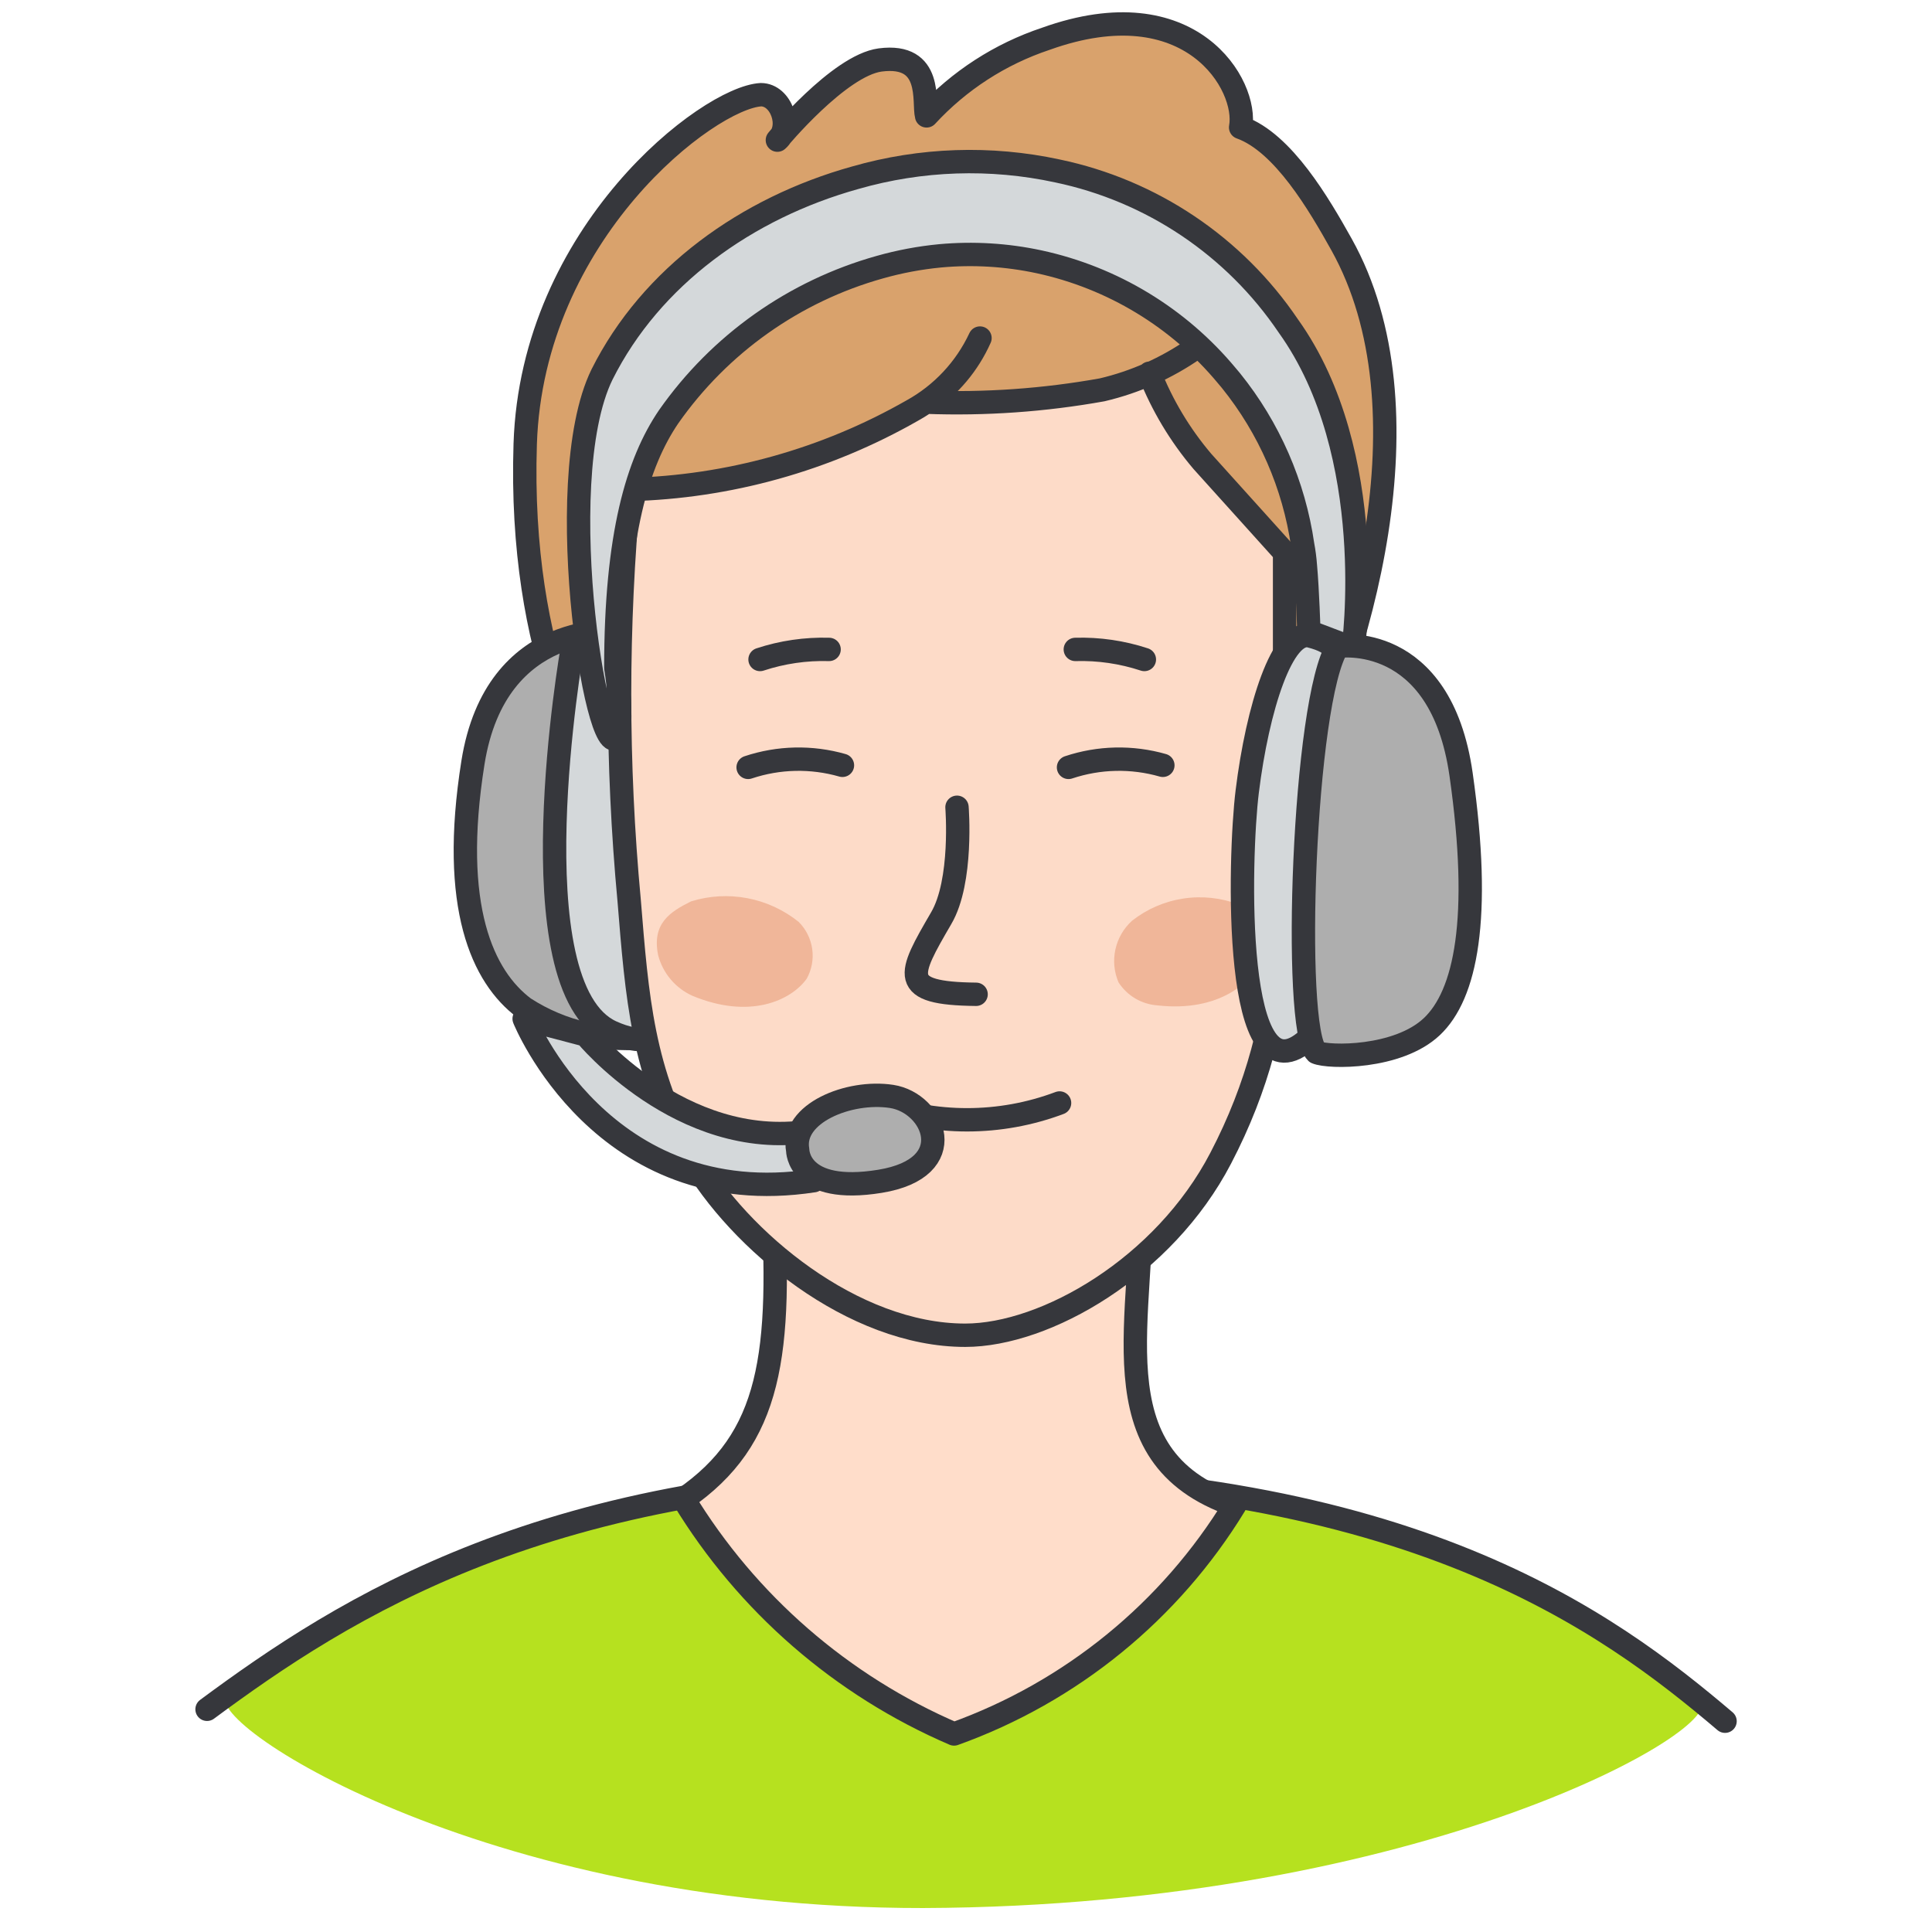 <svg width="124" height="124" viewBox="0 0 124 124" fill="none" xmlns="http://www.w3.org/2000/svg">
<path d="M14.595 108.756C23.328 102.306 35.199 94.642 61.238 94.642C88.543 94.642 100.811 102.649 109.081 109.152C111.126 110.748 91.498 122.343 59.246 122.462C30.794 122.488 12.537 110.286 14.595 108.756Z" fill="#B6E11F"/>
<path d="M13.289 109.706C22.008 103.256 35.199 94.642 61.238 94.642C90.495 94.642 103.172 104.06 110.717 110.471" stroke="#36373C" stroke-width="1.5" stroke-linecap="round" stroke-linejoin="round"/>
<path d="M73.238 75.502C73.594 84.472 70.085 93.455 79.253 96.608C75.1 103.415 68.741 108.596 61.234 111.289C54.022 108.188 47.955 102.918 43.875 96.212C49.508 92.334 50.233 86.978 49.534 76.083C49.125 69.487 52.462 65.187 59.717 64.646C66.972 64.105 72.697 62.193 73.238 75.502Z" fill="#FFDDCA" stroke="#36373C" stroke-width="1.5" stroke-linejoin="round"/>
<path d="M40.304 52.339C37.851 50.294 33.273 42.089 33.709 28.503C34.144 14.916 45.475 6.263 48.839 6.078C50.158 6.078 50.857 8.176 49.894 8.994C49.894 8.994 53.851 4.205 56.489 3.849C59.919 3.401 59.246 6.58 59.47 7.437C61.562 5.168 64.194 3.466 67.121 2.49C76.46 -0.86 80.127 5.498 79.626 8.176C82.357 9.152 84.665 13.122 86.103 15.694C91.986 26.247 87.422 42.314 82.555 51.679L40.304 52.339Z" fill="#D9A26C" stroke="#36373C" stroke-width="1.5" stroke-linejoin="round"/>
<path d="M39.746 40.547C39.746 40.547 31.832 39.663 30.354 48.949C28.877 58.236 30.987 62.707 33.639 64.699C36.07 66.275 38.985 66.93 41.857 66.546C39.839 61.942 39.456 46.509 39.746 40.547Z" fill="#AEAEAE" stroke="#36373C" stroke-width="1.5" stroke-linejoin="round"/>
<path d="M36.724 41.641C36.724 41.641 36.948 40.559 38.993 40.428C41.037 40.296 41.473 44.86 42.515 50.215C43.306 54.304 46.736 69.619 39.257 66.242C32.925 63.38 36.724 41.641 36.724 41.641Z" fill="#D4D8DA" stroke="#36373C" stroke-width="1.5" stroke-linejoin="round"/>
<path d="M73.78 23.953C74.591 26.013 75.737 27.925 77.17 29.612L82.447 35.468V46.377C82.447 56.785 83.198 65.056 78.344 74.342C74.704 81.333 67.119 85.699 61.948 85.699C54.746 85.699 47.438 79.632 44.338 74.237C41.238 68.841 40.882 63.974 40.381 57.801C39.561 49.026 39.561 40.194 40.381 31.419C46.761 31.259 53.002 29.519 58.545 26.354C60.452 25.301 61.976 23.671 62.898 21.697C62.155 23.366 60.957 24.792 59.442 25.813C63.223 25.954 67.008 25.689 70.733 25.021C72.856 24.523 74.865 23.628 76.656 22.383" fill="#FDDBC8"/>
<path d="M73.78 23.953C74.591 26.013 75.737 27.925 77.17 29.612L82.447 35.468V46.377C82.447 56.785 83.198 65.056 78.344 74.342C74.704 81.333 67.119 85.699 61.948 85.699C54.746 85.699 47.438 79.632 44.338 74.237C41.238 68.841 40.882 63.974 40.381 57.801C39.561 49.026 39.561 40.194 40.381 31.419V31.419C46.761 31.259 53.002 29.519 58.545 26.354C60.452 25.301 61.976 23.671 62.898 21.697C62.155 23.366 60.957 24.792 59.442 25.813C63.223 25.954 67.008 25.689 70.733 25.021C72.856 24.523 74.865 23.628 76.656 22.383" stroke="#36373C" stroke-width="1.5" stroke-linecap="round" stroke-linejoin="round"/>
<path d="M48.781 42.327C50.209 41.856 51.709 41.637 53.213 41.681M73.448 42.327C72.019 41.856 70.519 41.637 69.016 41.681M68.58 49.252C70.539 48.597 72.65 48.551 74.635 49.12M48.016 49.252C49.974 48.597 52.085 48.551 54.07 49.12" stroke="#36373C" stroke-width="1.5" stroke-linecap="round" stroke-linejoin="round"/>
<path d="M72.66 59.093C72.12 59.58 71.746 60.223 71.59 60.932C71.433 61.642 71.503 62.383 71.789 63.05C72.063 63.475 72.432 63.829 72.867 64.086C73.303 64.342 73.791 64.494 74.295 64.528C78.253 64.976 80.469 63.024 81.036 61.402C81.177 60.753 81.104 60.076 80.828 59.472C80.553 58.868 80.089 58.369 79.506 58.051C78.372 57.619 77.145 57.488 75.946 57.671C74.746 57.853 73.614 58.343 72.66 59.093ZM44.352 57.853C43.033 58.513 41.819 59.252 42.242 61.309C42.391 61.878 42.664 62.406 43.043 62.856C43.422 63.305 43.896 63.665 44.431 63.908C48.125 65.451 50.776 64.211 51.779 62.813C52.099 62.232 52.222 61.563 52.129 60.907C52.036 60.25 51.733 59.642 51.264 59.172C50.309 58.402 49.178 57.879 47.973 57.649C46.767 57.419 45.524 57.489 44.352 57.853Z" fill="#F0B699"/>
<path d="M61.422 51.812C61.422 51.812 61.804 56.561 60.406 58.935C58.282 62.589 57.623 63.763 62.648 63.816" stroke="#36373C" stroke-width="1.5" stroke-linecap="round" stroke-linejoin="round"/>
<path d="M86.854 41.614C86.854 41.614 88.595 29.162 82.686 20.918C79.229 15.803 73.915 12.236 67.872 10.972C63.576 10.043 59.117 10.193 54.892 11.407C47.928 13.347 41.794 17.739 38.641 24.031C35.199 31.049 38.562 50.558 39.749 47.01C39.823 45.625 39.748 44.236 39.525 42.868C39.525 34.32 40.923 29.677 42.915 26.748C46.189 22.076 50.981 18.682 56.475 17.145C57.739 16.787 59.033 16.545 60.34 16.42C62.462 16.226 64.602 16.355 66.685 16.802C71.402 17.819 75.642 20.387 78.728 24.097L79.005 24.427C81.458 27.468 83.048 31.113 83.609 34.98C83.691 35.416 83.748 35.856 83.781 36.299C83.926 37.895 84.005 40.533 84.005 40.533L86.854 41.614Z" fill="#D4D8DA" stroke="#36373C" stroke-width="1.5" stroke-linejoin="round"/>
<path d="M56.133 70.792C59.959 72.231 64.178 72.231 68.005 70.792H56.133Z" fill="#FDDBC8"/>
<path d="M56.133 70.792C59.959 72.231 64.178 72.231 68.005 70.792" stroke="#36373C" stroke-width="1.5" stroke-linecap="round" stroke-linejoin="round"/>
<path d="M52.227 75.779C38.653 77.863 33.641 65.385 33.641 65.385L37.598 66.427C37.598 66.427 43.679 73.853 51.923 72.613C51.673 73.117 51.569 73.68 51.622 74.24C51.676 74.799 51.885 75.333 52.227 75.779Z" fill="#D4D8DA" stroke="#36373C" stroke-width="1.5" stroke-linejoin="round"/>
<path d="M51.199 73.827C51.199 73.827 51.199 76.676 56.475 75.819C61.752 74.962 59.971 70.793 57.227 70.371C54.484 69.949 50.764 71.466 51.199 73.827Z" fill="#AEAEAE" stroke="#36373C" stroke-width="1.5" stroke-linejoin="round"/>
<path d="M85.576 41.865C85.576 41.865 85.88 41.284 84.099 40.823C82.318 40.361 80.709 45.44 80.049 50.808C79.535 54.95 79.06 71.267 84.007 66.637C88.953 62.007 85.576 41.865 85.576 41.865Z" fill="#D4D8DA" stroke="#36373C" stroke-width="1.5" stroke-linejoin="round"/>
<path d="M85.863 41.483C85.863 41.483 92.458 40.454 93.777 49.714C95.097 58.974 94.068 63.854 91.891 65.899C89.715 67.944 85.296 67.891 84.491 67.548C82.934 66.057 83.647 44.86 85.863 41.483Z" fill="#AEAEAE" stroke="#36373C" stroke-width="1.5" stroke-linejoin="round"/>
</svg>
